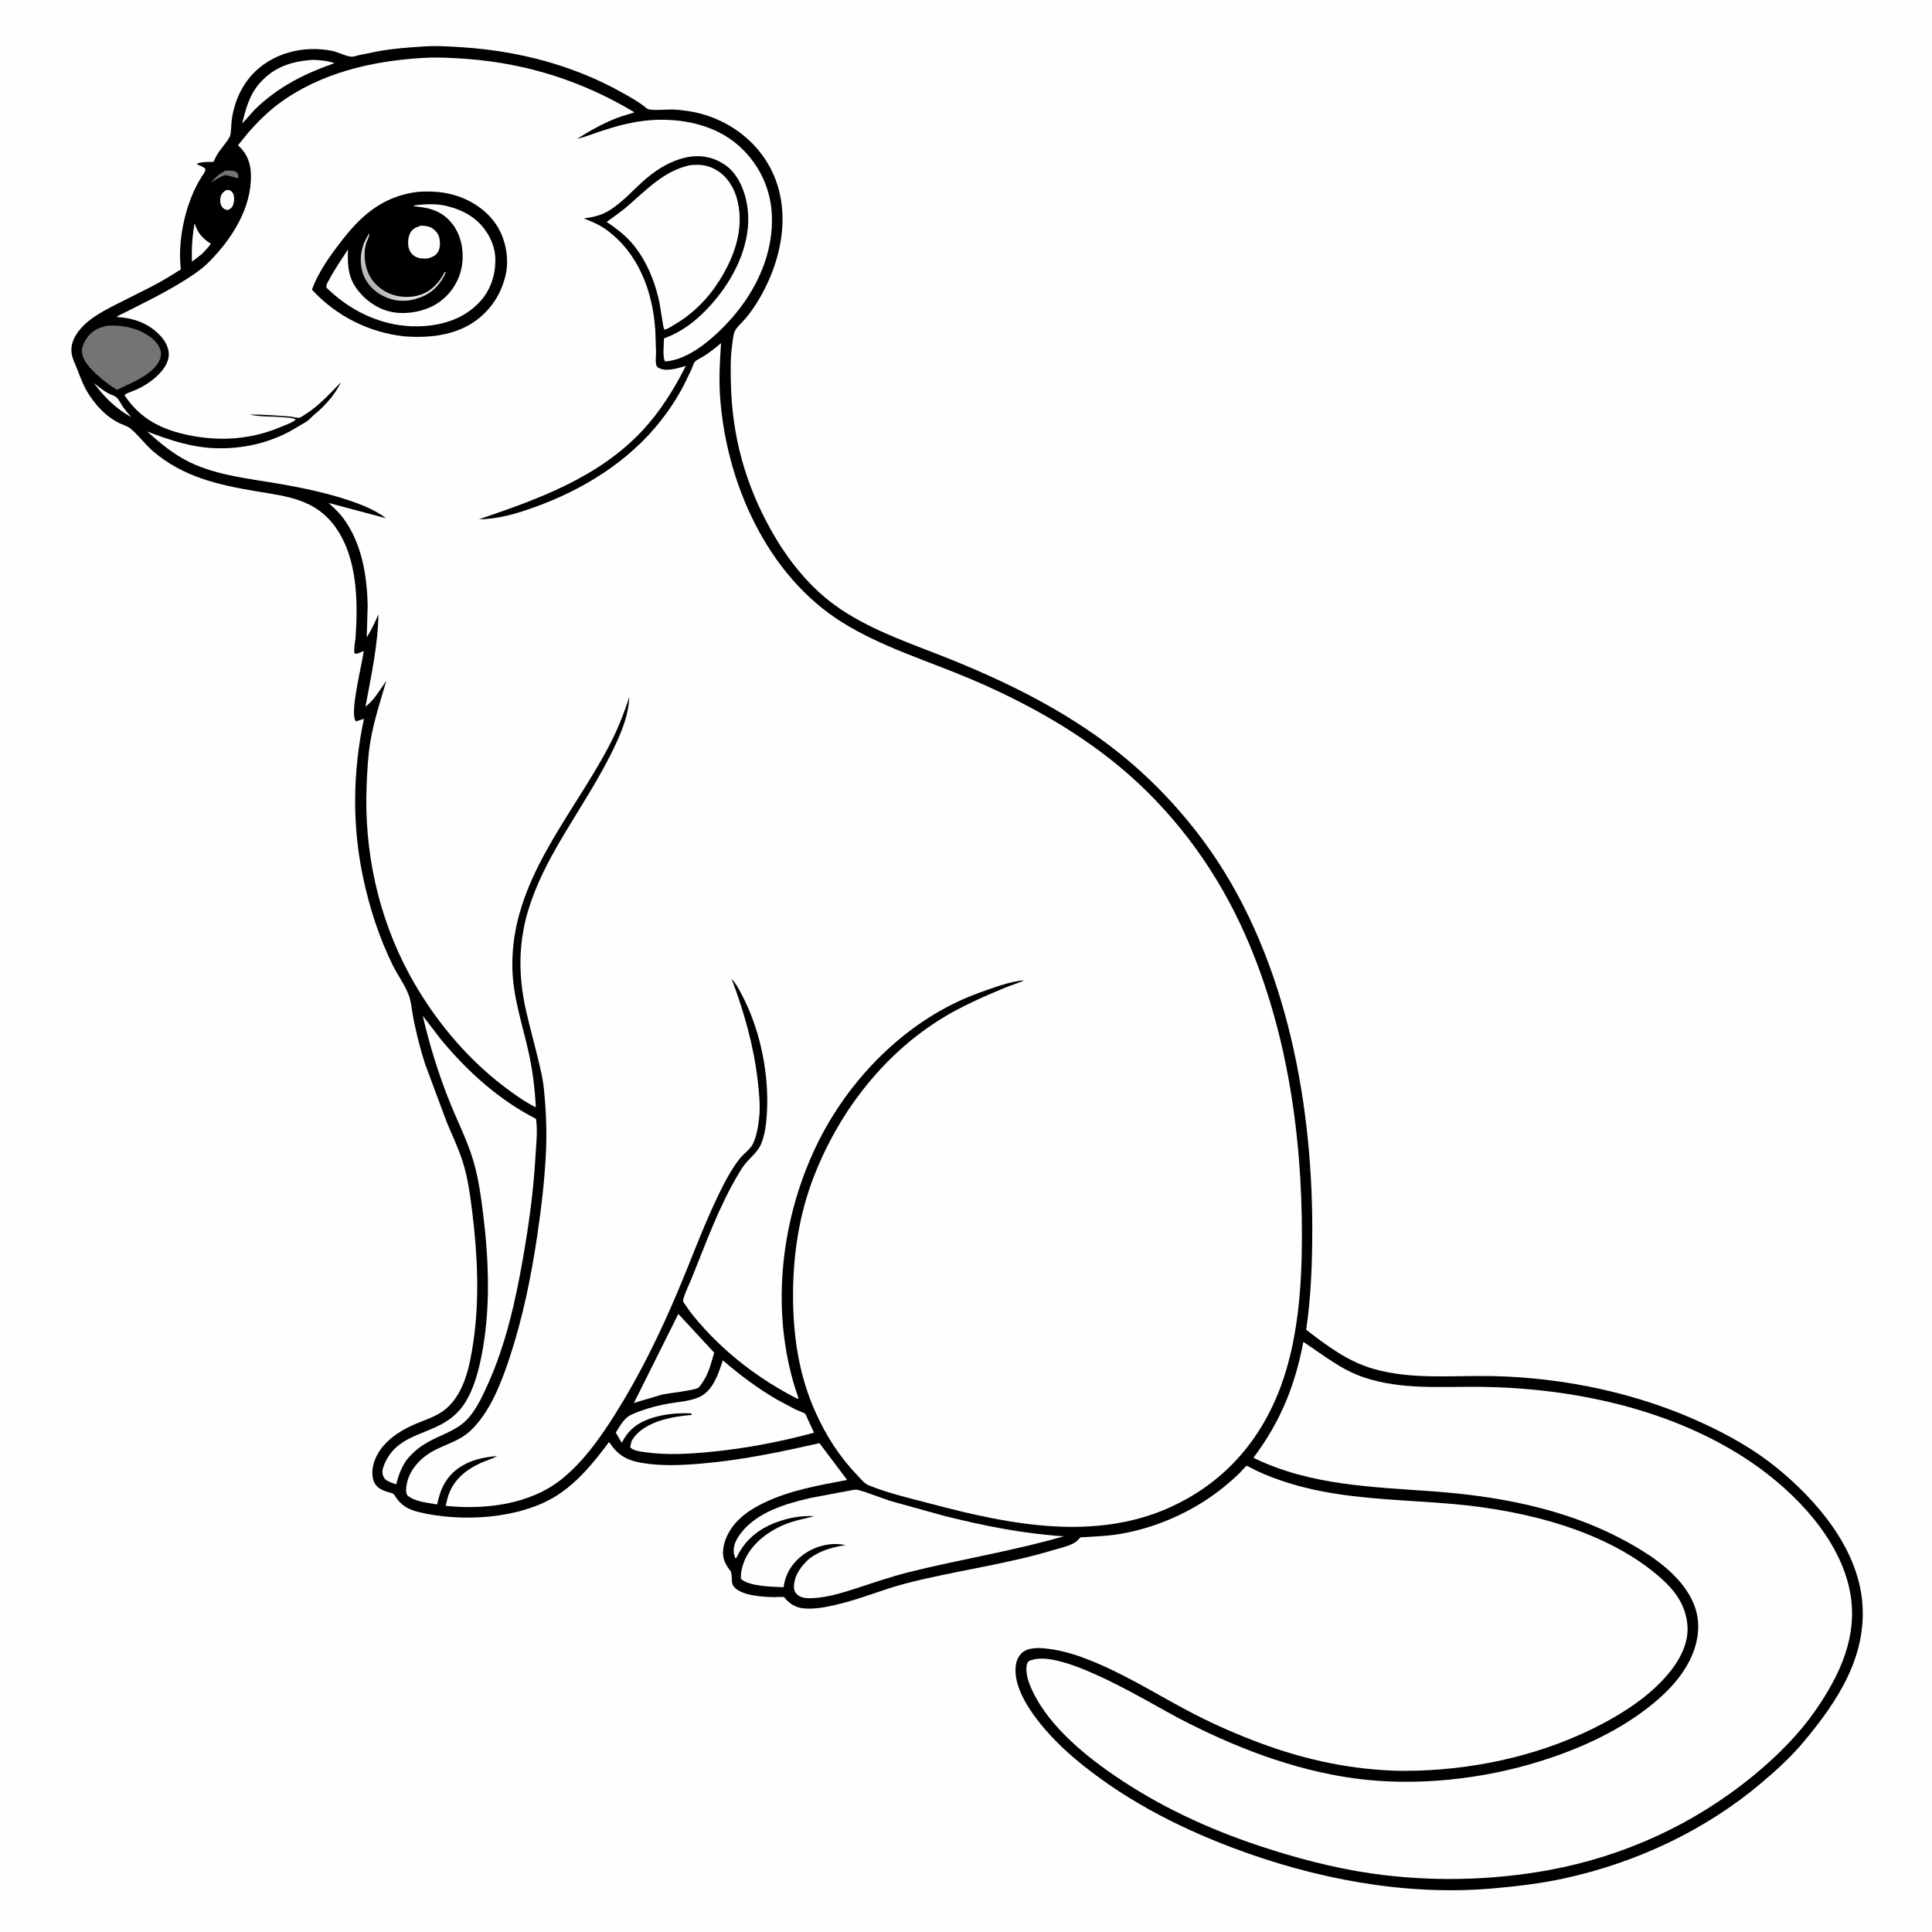 <svg version="1.1" xmlns="http://www.w3.org/2000/svg" style="display: block;" viewBox="0 0 2048 2048" width="1024" height="1024">
<defs>
	<linearGradient id="Gradient1" gradientUnits="userSpaceOnUse" x1="394.341" y1="302.71" x2="411.21" y2="289.484">
		<stop class="stop0" offset="0" stop-opacity="1" stop-color="rgb(179,179,179)"/>
		<stop class="stop1" offset="1" stop-opacity="1" stop-color="rgb(226,226,229)"/>
	</linearGradient>
</defs>
<path transform="translate(0,0)" fill="rgb(254,254,254)" d="M -0 -0 L 2048 0 L 2048 2048 L -0 2048 L -0 -0 z"/>
<path transform="translate(0,0)" fill="rgb(0,0,0)" d="M 446.979 49.425 L 447.924 49.337 C 462.935 48.258 478.397 49.304 493.375 50.359 C 550.417 54.378 608.031 69.48 658.155 97.449 C 667.631 102.737 677.347 107.921 685.64 114.978 C 688.942 117.788 707.473 115.869 712.864 116.074 C 718.133 116.275 723.538 116.864 728.76 117.616 C 760.005 122.116 789.322 138.894 808.042 164.422 C 842.256 211.081 831.711 272.605 803.465 319.051 C 799.592 325.419 795.283 331.626 790.5 337.346 C 787.055 341.466 781.751 345.931 779.211 350.508 C 777.115 354.286 776.695 361.908 776.044 366.319 C 774.152 379.136 774.51 392.87 774.764 405.806 C 775.86 461.565 789.948 513.079 817.201 561.726 C 835.765 594.864 859.85 624.916 891.695 646.185 C 927.101 669.831 969.318 683.421 1008.55 699.295 C 1069.82 724.085 1129.69 753.951 1181.97 794.79 C 1217.06 822.203 1248.38 854.668 1274.95 890.372 C 1360.74 1005.65 1391.13 1161.71 1391.07 1302.98 C 1391.05 1338.71 1389.78 1374.21 1384.59 1409.62 C 1407 1426.68 1428.26 1443.06 1455.86 1451.02 C 1496.69 1462.8 1540.13 1457.84 1582.09 1458.71 C 1658.52 1460.3 1737.42 1477.05 1806.8 1509.46 C 1833.82 1522.08 1859.75 1536.71 1882.99 1555.55 C 1925.75 1590.19 1968.59 1640.46 1973.98 1697.29 C 1979.53 1755.91 1947.61 1803.84 1911.68 1846.73 C 1898.27 1862.73 1883.14 1876.46 1867.24 1889.91 C 1807.66 1940.33 1734.41 1974.53 1658.31 1991.14 C 1633.01 1996.66 1607.24 1999.69 1581.47 2001.9 C 1488.69 2009.83 1393.31 1991.44 1306.69 1958.74 C 1246.16 1935.89 1188.06 1905.51 1138.52 1863.48 C 1114.92 1843.47 1077.99 1804.87 1076.5 1772.51 C 1076.17 1765.37 1077.53 1757.88 1082.74 1752.68 C 1089.16 1746.27 1100.58 1746.59 1109 1747.51 C 1129.32 1749.71 1147.6 1756.38 1166.2 1764.48 C 1201 1779.62 1233 1800.16 1266.71 1817.41 C 1289.43 1829.02 1312.94 1839.26 1336.86 1848.11 C 1385.1 1865.95 1434.26 1876.33 1485.76 1877.18 L 1504.17 1876.93 C 1570.95 1874.65 1638.56 1858.81 1697.8 1827.7 C 1721.8 1815.1 1745.48 1799.57 1763.94 1779.5 C 1777.39 1764.87 1789.98 1745.19 1788.83 1724.42 C 1787.66 1703.15 1776.79 1687.37 1761.31 1673.5 C 1704.27 1622.4 1616.14 1601.1 1541.5 1594.4 C 1494.19 1590.15 1446.61 1589.83 1399.84 1580.58 C 1376.81 1576.03 1353.29 1568.99 1332 1559.05 C 1330.82 1558.5 1322.07 1553.72 1321.49 1553.84 C 1320.66 1554.01 1315.12 1560.42 1314.14 1561.39 C 1307.99 1567.42 1301.3 1573.18 1294.53 1578.52 C 1264.13 1602.5 1225.56 1619.63 1187.36 1626.04 C 1173.53 1628.37 1159.35 1628.83 1145.37 1629.64 L 1141.67 1633.36 C 1136.17 1638.46 1124.38 1640.78 1117.25 1642.95 C 1065.88 1658.53 1012.17 1665.05 960.262 1678.51 C 935.159 1685.02 911.047 1695.52 885.768 1701.26 C 874.739 1703.76 862.78 1706.11 851.44 1704.9 C 843.719 1704.08 836.922 1700.06 832.118 1694.12 C 831.855 1693.79 831.713 1693.32 831.343 1693.13 C 830.038 1692.45 822.844 1693.08 821.022 1693.04 C 809.654 1692.81 792.179 1691.91 782.247 1685.59 C 772.853 1679.61 777.218 1674.63 774.901 1666.36 C 774.667 1665.53 772.833 1663.38 772.268 1662.54 C 769.973 1659.1 767.777 1655.46 766.973 1651.34 C 764.894 1640.7 769.31 1628.86 775.271 1620.19 C 783.942 1607.57 796.558 1599.38 810.157 1592.88 C 837.946 1579.61 868.026 1574.5 898.023 1568.82 L 868.656 1529.82 C 827.787 1539.06 787.708 1547.51 745.869 1551.25 C 723.867 1553.22 701.225 1554.43 679.352 1550.56 C 664.537 1547.94 655.226 1542.55 646.764 1530.17 L 645.629 1528.5 C 630.153 1549.49 612.381 1571.35 590.066 1585.44 C 550.615 1610.33 489.431 1613.61 445 1603.13 C 432.387 1600.16 424.82 1595.83 418.08 1584.79 C 416.774 1582.65 412.572 1582.12 410.106 1581.3 C 405.124 1579.63 400.832 1577.66 397.764 1573.23 C 394.287 1568.21 394.173 1560.01 395.445 1554.18 C 400.169 1532.53 419.589 1518.62 438.594 1510.23 C 448.513 1505.86 458.81 1502.91 467.966 1496.91 C 491.725 1481.32 498.026 1448.25 501.824 1422.19 C 508.355 1377.37 506.256 1330.96 500.754 1286.13 C 498.46 1267.44 496.01 1248.26 490.134 1230.31 C 485.598 1216.45 479.231 1203.18 473.648 1189.73 L 450.57 1127.77 C 445.617 1112.41 441.675 1096.63 438.425 1080.81 C 436.717 1072.5 436.148 1062.48 433.218 1054.67 C 429.18 1043.91 421.236 1033.27 416.095 1022.72 C 401.958 993.707 392.181 963.761 385.332 932.247 C 373.05 875.738 373.828 818.368 385.793 761.971 L 377.5 764.726 L 376.819 763.942 C 370.693 754.444 383.964 703.934 385.596 689.94 C 381.762 691.661 380.337 692.987 376 692.874 C 374.424 689.599 376.687 679.598 376.968 675.398 C 379.523 637.185 378.839 591.499 355.797 559.083 C 334.455 529.058 304.784 526.297 271.111 520.675 C 230.94 513.968 193.764 505.439 162.037 478.148 C 153.527 470.827 146.546 460.92 138 454.029 C 135.146 451.727 129.473 450.08 126.045 448.342 C 113.379 441.923 104.195 432.455 96.08 420.929 C 89.243 411.219 86.123 402.357 81.9 391.5 C 78.34 382.347 74.115 375.884 76.263 365.562 C 77.619 359.046 81.332 353.141 85.654 348.186 C 94.438 338.12 106.294 331.501 117.923 325.32 L 159.315 304.454 C 170.53 298.758 181.084 292.289 191.696 285.569 C 188.577 258.937 194.313 227.991 205.128 203.5 C 207.583 197.942 210.506 192.651 213.684 187.479 C 215.229 184.964 217.777 182.076 217.8 179.04 C 215.896 177.468 214.483 176.441 212.14 175.603 C 210.437 174.994 209.994 174.804 208.467 173.633 C 213.821 171.247 220.494 171.786 226.289 171.598 L 229.047 166 C 232.893 158.25 239.813 152.256 243.575 144.84 C 245.036 141.961 244.985 133.809 245.329 130.297 C 247.087 112.353 254.104 94.07 266.095 80.444 C 287.434 56.195 321.701 47.549 352.784 54.071 C 358.531 55.277 368.157 60.43 373.642 60.106 C 375.875 59.974 378.798 58.775 381.084 58.311 L 400.578 54.393 C 415.983 51.569 431.377 50.392 446.979 49.425 z"/>
<path transform="translate(0,0)" fill="rgb(116,116,116)" d="M 239.19 180.842 C 243.142 180.824 246.843 180.51 250.5 182.259 C 252.31 184.622 252.522 185.053 252.883 188 L 251.5 189.001 C 247.396 187.547 243.706 186.424 239.384 185.816 L 238.267 185.669 L 237.696 185.902 C 232.316 187.889 228.2 190.719 223.541 193.972 C 228.22 187.812 232.263 184.403 239.19 180.842 z"/>
<path transform="translate(0,0)" fill="rgb(254,254,254)" d="M 99.522 406.059 C 105.944 411.148 112.197 416.45 120.017 419.231 C 125.783 421.282 127.052 426.744 130.476 431.5 C 133.153 435.219 136.213 438.731 139.166 442.234 C 122.603 432.927 110.813 421.249 99.522 406.059 z"/>
<path transform="translate(0,0)" fill="rgb(254,254,254)" d="M 239.731 201.5 L 242.903 201.352 C 244.817 202.544 246.157 203.093 247.151 205.231 C 248.736 208.639 248.36 214.053 246.993 217.5 C 245.837 220.416 244.201 221.421 241.5 222.675 L 240.688 222.563 C 238.377 221.977 236.624 221.181 235.275 219.153 C 233.436 216.387 233.035 212.366 233.739 209.176 C 234.586 205.332 236.589 203.614 239.731 201.5 z"/>
<path transform="translate(0,0)" fill="rgb(254,254,254)" d="M 206.235 236.8 C 210.146 247.68 214.037 252.132 223.482 258.393 C 220.725 262.322 217.492 265.645 214.187 269.104 L 203.565 277.398 C 202.878 263.519 203.88 250.469 206.235 236.8 z"/>
<path transform="translate(0,0)" fill="rgb(254,254,254)" d="M 332.108 63.431 C 339.854 63.842 347.128 64.226 354.481 66.985 C 322.302 78.272 294.705 92.099 270.01 116.194 L 256.699 131.064 C 260.535 115.312 264.319 100.663 275.285 88.156 C 290.588 70.701 309.622 64.803 332.108 63.431 z"/>
<path transform="translate(0,0)" fill="rgb(254,254,254)" d="M 719.061 1392.84 L 757.053 1433.82 C 754.239 1443.77 751.444 1455.1 745.732 1463.84 C 744.364 1465.94 742.178 1469.49 740.282 1471.06 C 737.146 1473.66 708.145 1477.02 702.203 1478.19 L 671.98 1487.17 L 719.061 1392.84 z"/>
<path transform="translate(0,0)" fill="rgb(116,116,116)" d="M 113.76 345.282 C 123.047 344.756 131.947 345.52 140.914 348.136 C 150.936 351.061 163.794 358.089 168.7 367.693 C 170.842 371.885 171.328 376.169 169.612 380.631 C 164.94 392.782 149.739 401.03 138.711 406.28 L 123.963 413.208 C 112.842 406.601 90.856 389.535 87.5 376.751 C 85.868 370.537 87.884 364.583 91.323 359.394 C 96.996 350.833 104.005 347.25 113.76 345.282 z"/>
<path transform="translate(0,0)" fill="rgb(254,254,254)" d="M 766.244 1442.01 C 784.493 1457.79 803.273 1471.78 824.147 1483.91 L 843.713 1494.31 C 845.798 1495.29 852.246 1497.37 853.636 1498.83 C 854.468 1499.71 855.66 1503.15 856.244 1504.4 L 862.755 1518.3 L 862.093 1518.98 C 825.782 1528.68 789.055 1535.67 751.614 1539.22 C 729.638 1541.3 706.102 1542.59 684.205 1539.44 C 679.304 1538.73 671.046 1538.02 668.017 1534 L 669.471 1527.62 L 672.295 1523.25 C 685.737 1506.3 713.23 1501.5 733.5 1499.86 L 732.5 1498.22 C 718.991 1497.68 705.515 1498.77 692.527 1502.67 C 678.028 1507.02 667.286 1514.18 660.025 1527.7 L 659.104 1529.44 L 652.757 1518.65 C 656.067 1513.36 659.744 1506.75 664.518 1502.64 C 668.043 1499.61 674.244 1497.45 678.582 1495.83 C 688.564 1492.12 699.008 1489.52 709.5 1487.71 C 719.876 1485.92 732.459 1485.23 741.932 1480.6 C 756.185 1473.63 761.63 1455.84 766.244 1442.01 z"/>
<path transform="translate(0,0)" fill="rgb(254,254,254)" d="M 731.18 175.172 C 741.875 173.959 750.861 174.932 760.189 180.711 C 771.764 187.882 778.948 200.412 781.957 213.5 C 788.868 243.56 778.242 272.643 762.283 297.924 C 750.638 316.372 734.872 332.325 716.074 343.428 C 712.438 345.576 708.318 348.578 704.171 349.5 L 703.144 345.889 L 699.258 321.954 C 694.748 298.864 684.396 273.634 668.424 256.112 C 660.845 247.797 652.353 241.522 643.097 235.228 C 650.878 229.615 658.738 224.192 665.994 217.892 C 686.308 200.253 703.941 181.246 731.18 175.172 z"/>
<path transform="translate(0,0)" fill="rgb(254,254,254)" d="M 448.129 1076.75 L 467.801 1102.35 C 496.157 1136.37 528.551 1165.61 568.113 1186.02 L 568.336 1187.17 C 570.098 1199.74 568.184 1215.26 567.462 1228.02 C 565.463 1263.37 560.543 1298.39 554.468 1333.25 C 546.553 1378.67 536.161 1425.33 517.1 1467.5 C 511.85 1479.11 505.975 1491.81 497.811 1501.7 C 487.002 1514.8 472.442 1518.99 457.839 1526.43 C 446.695 1532.1 438.573 1538.18 430.753 1547.98 C 425.137 1556.33 422.536 1563.74 420.013 1573.44 C 416.461 1572.32 412.649 1571.05 409.5 1569.02 C 407.294 1567.6 406.162 1565.12 405.609 1562.64 C 404.649 1558.32 406.887 1553.18 408.717 1549.36 C 420.645 1524.45 445.686 1521.5 467.505 1510.01 C 477.84 1504.57 486.543 1497.07 492.824 1487.2 C 501.936 1472.88 506.769 1455.26 510.126 1438.75 C 520.015 1390.12 518.427 1338.81 512.489 1289.78 C 510.107 1270.12 507.393 1249.7 501.803 1230.67 C 495.464 1209.1 485.062 1188.91 476.694 1168.09 C 464.877 1138.69 455.261 1107.61 448.129 1076.75 z"/>
<path transform="translate(0,0)" fill="rgb(254,254,254)" d="M 904.534 1579.37 C 906.575 1579.02 908.162 1578.99 910.177 1579.55 C 921.524 1582.72 932.751 1587.51 944.016 1591.12 L 1001.16 1606.98 C 1042.97 1617.38 1084.62 1625.81 1127.67 1628.53 C 1073.34 1644.29 1017.67 1652.96 962.891 1666.7 C 944.107 1671.41 925.756 1677.87 907.333 1683.8 C 892.742 1688.49 877.183 1693.37 861.789 1694.06 C 855.835 1694.33 849.184 1694.42 844.63 1689.85 C 842.124 1687.34 841.414 1684.38 841.628 1680.9 C 842.36 1669.05 849.599 1659.77 858.007 1652.14 C 869.944 1643.34 881.891 1640.37 896.202 1637.86 L 894.315 1637.49 C 879.666 1634.88 863.777 1639.19 851.852 1647.76 C 840.543 1655.89 833.128 1667.11 830.897 1680.92 L 830.646 1682.52 C 819.147 1682 794.53 1681.84 785.5 1673.74 C 784.589 1666.49 787.919 1656.06 791.373 1649.73 C 801.254 1631.64 820.406 1619.37 839.654 1613.19 C 847.309 1610.73 855.306 1609.5 863.031 1607.21 C 848.864 1606.42 835.543 1608.99 822.313 1613.96 C 803.61 1620.99 788.963 1633.16 780.616 1651.5 L 779.23 1651.5 L 777.95 1646.5 C 776.808 1638.37 780.657 1631.38 785.423 1625.15 C 802.62 1602.67 833.705 1593.73 860.064 1587.7 L 904.534 1579.37 z"/>
<path transform="translate(0,0)" fill="rgb(254,254,254)" d="M 1381.58 1422.51 C 1403.07 1436.42 1421.22 1451.88 1446.02 1460.16 C 1486.18 1473.56 1527.48 1469.63 1569 1470.11 C 1667.45 1471.23 1773.18 1493.71 1855.72 1549.57 C 1902.02 1580.9 1950.65 1631.01 1961.17 1687.84 C 1969.76 1734.23 1950.67 1774.98 1925.04 1812.27 C 1906.98 1838.55 1883.29 1862.04 1858.7 1882.21 C 1795.89 1933.73 1721.66 1967.73 1641.77 1982.38 C 1580.35 1993.65 1514.63 1994.86 1452.8 1985.8 C 1413.13 1979.99 1373.43 1969.44 1335.42 1956.86 C 1281.21 1938.9 1228.01 1914.29 1180.94 1881.82 C 1146.72 1858.46 1106.8 1824.92 1091.38 1785.31 C 1088.95 1779.08 1086.22 1768.17 1089.55 1762.02 C 1090.28 1760.67 1092.37 1760.07 1093.78 1759.61 C 1127.58 1748.67 1216.86 1804.25 1248.55 1820.87 C 1306.74 1851.37 1370.05 1876.18 1435.5 1885.13 C 1499.95 1893.94 1570.62 1886.35 1632.5 1867.04 C 1675.28 1853.7 1719.01 1833.79 1753.58 1804.86 C 1768.78 1792.14 1781.66 1778.48 1790.8 1760.77 C 1799.7 1743.5 1803.29 1723.2 1797.01 1704.46 C 1787.99 1677.56 1762.86 1657.36 1739.57 1643.05 C 1673.11 1602.23 1597.37 1586.76 1520.5 1581.03 C 1454.95 1576.15 1389.05 1574.84 1328.66 1545.32 C 1357.18 1507.48 1372.84 1468.84 1381.58 1422.51 z"/>
<path transform="translate(0,0)" fill="rgb(254,254,254)" d="M 448.177 61.425 C 463.951 60.451 480.304 61.358 496.048 62.569 C 559.205 67.425 618.366 86.396 672.572 119.092 C 666.251 121.24 659.739 122.805 653.522 125.242 C 638.799 131.012 625.105 138.729 611.75 147.143 C 621.066 145.08 630.123 141.242 639.203 138.307 C 655.531 133.029 672.095 128.69 689.254 127.394 C 721.434 124.963 757.042 131.863 782.002 153.496 C 803.302 171.957 816.221 197.405 818.07 225.588 C 820.809 267.328 802.039 307.885 774.574 338.5 C 758.206 356.745 730.921 381.73 705 383.125 C 702.125 379.288 703.839 364.116 703.856 358.677 C 726.432 350.727 744.806 334.369 759.701 316.005 C 780.67 290.152 796.417 255.919 792.624 221.938 C 790.811 205.697 783.767 186.046 770.157 175.952 C 742.248 155.252 709.513 168.73 685.684 188.68 C 672.059 200.087 659.888 214.97 644.415 223.92 C 636.265 228.635 628.062 230.304 618.853 231.535 C 627.604 235.01 635.403 238.155 643.051 243.763 C 677.066 268.709 691.891 309.05 694.638 350 L 695.43 372.787 C 695.422 377.012 694.675 382.203 695.541 386.302 C 695.953 388.257 696.548 389.043 698.302 390.023 C 706.129 394.396 718.963 390.251 727.043 387.844 C 714.691 412.288 700.019 435.957 681.314 456.067 C 634.776 506.097 570.635 529.112 507.736 550.446 C 527.519 550.414 547.328 544.538 565.82 537.939 C 617.545 519.481 666.391 489.457 700.629 445.785 C 709.713 434.199 717.806 421.772 724.66 408.74 L 732.866 391.878 C 733.817 389.763 735.112 385.208 736.539 383.555 C 738.488 381.296 744.326 378.732 747 376.956 C 753.082 372.916 758.805 368.474 764.36 363.743 C 763.065 382.23 762.015 401.291 763.272 419.812 C 769.478 511.238 812.916 609.855 892.755 659.719 C 934.794 685.975 983.511 700.512 1028.91 719.768 C 1084.34 743.277 1138.64 773.113 1185.27 811.497 C 1240.64 857.086 1285.06 915.793 1315.31 980.652 C 1363.08 1083.03 1380.38 1199.65 1380.08 1311.83 C 1379.94 1364.04 1376.02 1419.71 1357.89 1469.08 C 1336.57 1527.1 1297.58 1571.64 1240.97 1597.5 C 1161.28 1633.91 1071.28 1616.4 990.097 1594.9 C 967.312 1588.86 942.728 1583.35 920.855 1574.5 C 916.514 1572.74 912.984 1568.21 909.749 1564.88 C 890.364 1544.91 876.104 1522.72 864.645 1497.4 C 846.563 1457.45 840.479 1414.73 840.664 1371.19 C 840.841 1329.62 847.123 1287.97 862.039 1249 C 890.654 1174.23 943.606 1107.8 1014.99 1070.09 C 1031.76 1061.22 1049.55 1053.5 1067.11 1046.34 C 1072.99 1043.95 1079.22 1042.2 1085 1039.61 L 1084.5 1039.26 C 1069.53 1040.68 1053.11 1047.01 1039 1052.02 C 962.395 1079.21 898.977 1143.55 864.494 1216.34 C 826.049 1297.49 816.102 1396.7 846.5 1482.21 L 845.031 1482.66 C 805.623 1462.42 770.596 1436.01 741.469 1402.53 C 736.436 1396.75 731.476 1390.72 727.252 1384.32 C 726.532 1383.23 724.503 1380.64 724.211 1379.47 C 723.365 1376.08 731.75 1358.7 733.378 1354.67 C 748.334 1317.59 762.062 1279.26 782.595 1244.77 C 785.194 1240.4 787.88 1236.02 791.231 1232.18 C 796.583 1226.05 803.298 1220.62 806.636 1213.04 C 810.867 1203.44 812.281 1190.83 812.917 1180.47 C 815.388 1140.23 806.61 1095.03 788.649 1058.95 C 784.981 1051.58 781.014 1043.6 775.5 1037.42 C 788.671 1072.66 798.893 1108 803.207 1145.5 C 804.698 1158.46 806.095 1171.82 804.739 1184.86 C 803.83 1193.6 802.087 1204.4 798.234 1212.31 C 795.281 1218.38 788.283 1222.92 784.058 1228.3 C 775.337 1239.41 768.137 1253.13 761.989 1265.81 C 745.479 1299.86 732.766 1335.23 718.03 1370 C 699.355 1414.07 678.138 1457.54 652.664 1498.1 C 636.706 1523.5 619.154 1548.67 595.671 1567.72 C 562.28 1594.82 514.083 1600.63 472.437 1596.26 L 474.352 1588.31 C 479.298 1570.03 492.515 1558.74 509.216 1551 C 515.202 1548.22 521.094 1546.78 526.954 1543.49 C 512.935 1544.62 499.551 1547.37 487.627 1555.21 C 473.199 1564.69 466.622 1578.37 463.434 1594.77 C 453.159 1592.82 440.022 1592.13 431.823 1585.13 C 430.855 1583.34 430.425 1582.19 430.456 1580.1 C 430.745 1560.57 445.107 1545.12 461.619 1536.83 C 474.227 1530.49 487.578 1526.89 498.218 1517.06 C 519.219 1497.68 531.283 1466.13 540.064 1439.63 C 554.002 1397.58 563.035 1353.65 569.49 1309.87 C 573.891 1280.03 577.506 1249.9 578.799 1219.74 C 579.734 1197.94 578.783 1176.35 576.595 1154.66 C 575.209 1140.92 571.939 1129.27 568.741 1116 C 564.055 1096.56 558.158 1076.76 554.814 1057.1 C 550.687 1032.82 550.473 1008.46 555.149 984.254 C 560.334 957.409 571.964 930.899 585.021 906.978 C 604.585 871.134 628.211 837.794 646.642 801.244 C 656.415 781.864 666.17 760.797 667.087 738.771 C 660.984 757.622 654.155 774.673 644.814 792.26 C 604.761 867.674 540.987 935.776 543.153 1026.5 C 543.885 1057.19 553.364 1084.45 560.018 1113.93 C 564.537 1133.95 566.932 1153.34 567.995 1173.8 C 556.069 1167.92 545.02 1159.9 534.436 1151.89 C 493.379 1120.79 458.604 1078.38 434.12 1033.2 C 400.56 971.278 385.57 901.192 388.698 831.006 C 389.352 816.345 390.06 801.554 392.462 787.051 C 396.207 764.443 403.08 743.464 409.548 721.569 C 402.809 731.084 396.802 742.054 387.408 749.099 C 393.297 717.215 400.675 683.659 401.134 651.207 C 397.468 659.785 393.649 667.812 388.733 675.749 L 389.745 641.759 C 388.973 609.515 383.463 575.789 363.858 549.26 C 359.453 543.299 353.746 538.23 348.377 533.147 L 409.247 549.365 C 397.865 540.527 382.241 534.478 368.638 529.989 C 345.622 522.394 320.667 517.105 296.791 512.982 C 265.061 507.502 230.552 504.152 201.287 490.073 C 184.291 481.896 169.883 469.815 155.897 457.389 C 180.721 466.815 204.527 474.863 231.5 475.216 C 261.651 475.611 291.356 467.955 316.88 451.62 C 320.016 449.613 325.32 447.214 327.777 444.602 C 331.718 440.413 336.614 436.809 340.781 432.763 C 349.343 424.451 356.159 415.844 361.442 405.151 L 351.533 415.423 C 343.469 423.636 334.155 432.621 324.388 438.726 C 322.566 439.864 319.486 442.219 317.484 442.78 C 315.378 443.371 309.725 441.69 307.191 441.5 C 293.132 440.446 278.596 439.34 264.5 439.433 C 275.366 442.052 288.499 441.228 299.76 442.267 C 304.778 442.73 308.727 442.534 313.5 444.49 L 312.651 445.5 C 308.87 448.48 301.974 450.759 297.513 452.648 C 266.625 465.72 234.085 468.093 201.371 461.585 C 171.754 455.694 148.953 444.43 131.921 418.929 C 134.321 416.503 139.32 415.265 142.5 413.9 C 148.336 411.393 153.745 408.515 158.896 404.782 C 167.725 398.382 177.438 389.015 178.846 377.634 C 179.721 370.563 175.811 362.523 171.245 357.313 C 158.603 342.888 142.464 337.263 123.86 335.968 C 124.082 335.028 128.323 333.304 129.296 332.81 C 150.319 322.123 171.877 311.788 191.97 299.446 C 202.532 292.959 213.27 286.079 222.021 277.209 C 245.988 252.913 266.73 220.529 265.982 185.266 C 265.727 173.26 262.176 163.336 253.325 154.976 L 252.274 154.005 L 263.329 140.355 C 272.928 129.51 283.805 118.562 295.458 109.92 C 339.521 77.243 394.365 64.569 448.177 61.425 z"/>
<path transform="translate(0,0)" fill="rgb(0,0,0)" d="M 442.807 203.382 C 454.702 202.573 466.508 202.984 478.125 205.865 C 497.994 210.791 516.757 222.763 527.5 240.442 C 536.571 255.37 540.065 276.249 535.603 293.182 L 535.094 295 C 530.747 311.217 522.219 324.904 509.45 335.909 C 487.201 355.085 457.005 358.71 428.756 356.555 C 390.96 352.466 356.488 335.001 330.663 307.076 C 337.649 287.709 351.156 269.255 363.801 253.125 C 385.02 226.057 408.038 207.654 442.807 203.382 z"/>
<path transform="translate(0,0)" fill="url(#Gradient1)" d="M 391.272 247.5 C 392.367 248.918 389.183 254.791 388.489 256.758 C 385.365 265.621 386.116 277.223 389.054 286.062 C 392.652 296.885 400.538 305.156 410.686 310.154 C 421.467 315.464 434.931 316.259 446.29 312.3 C 457.271 308.473 465.718 299.552 470.858 289.363 L 471.434 288.194 L 472.49 288.5 L 471.32 291.501 L 470.86 292.396 C 463.941 305.268 454.667 312.888 440.516 316.928 C 427.401 320.671 414.716 318.975 402.932 312.011 C 393.887 306.666 386.322 297.461 383.854 287.172 C 380.399 272.766 383.348 259.778 391.272 247.5 z"/>
<path transform="translate(0,0)" fill="rgb(254,254,254)" d="M 446.36 239.142 C 449.597 239.4 453.142 239.537 456.149 240.865 C 459.736 242.45 463.581 246.196 464.973 249.904 C 466.773 254.693 467.034 262.268 464.468 266.78 C 461.794 271.479 457.754 272.735 452.807 274.047 C 449.331 274.071 445.829 274.182 442.512 272.989 C 438.527 271.556 435.674 268.893 433.984 265 C 431.917 260.239 432.322 252.54 434.429 247.824 C 436.91 242.269 440.922 241.104 446.36 239.142 z"/>
<path transform="translate(0,0)" fill="rgb(254,254,254)" d="M 440.623 217.5 C 450.861 216.289 463.29 215.806 473.312 218.309 L 475 218.758 C 486.706 221.744 497.756 226.784 506.674 235.113 C 517.045 244.797 524.518 259.138 525.022 273.421 C 525.637 290.872 520.131 307.87 507.966 320.632 C 490.856 338.582 467.643 345.368 443.373 345.903 C 407.9 346.685 374.081 331.443 348.662 307.394 L 346.097 304.906 C 345.515 301.943 347.138 299.818 348.502 297.221 C 354.447 285.892 361.923 275.117 368.889 264.39 C 368.423 278.853 368.544 291.933 376.937 304.351 C 385.984 317.736 400.524 328.215 416.672 330.969 C 433.04 333.761 453.512 329.534 466.858 319.351 C 479.428 309.761 487.632 296.108 489.83 280.424 C 491.931 265.427 488.704 248.67 478.995 236.695 C 467.986 223.116 454.766 220.017 438.126 218.586 L 440.623 217.5 z"/>
</svg>